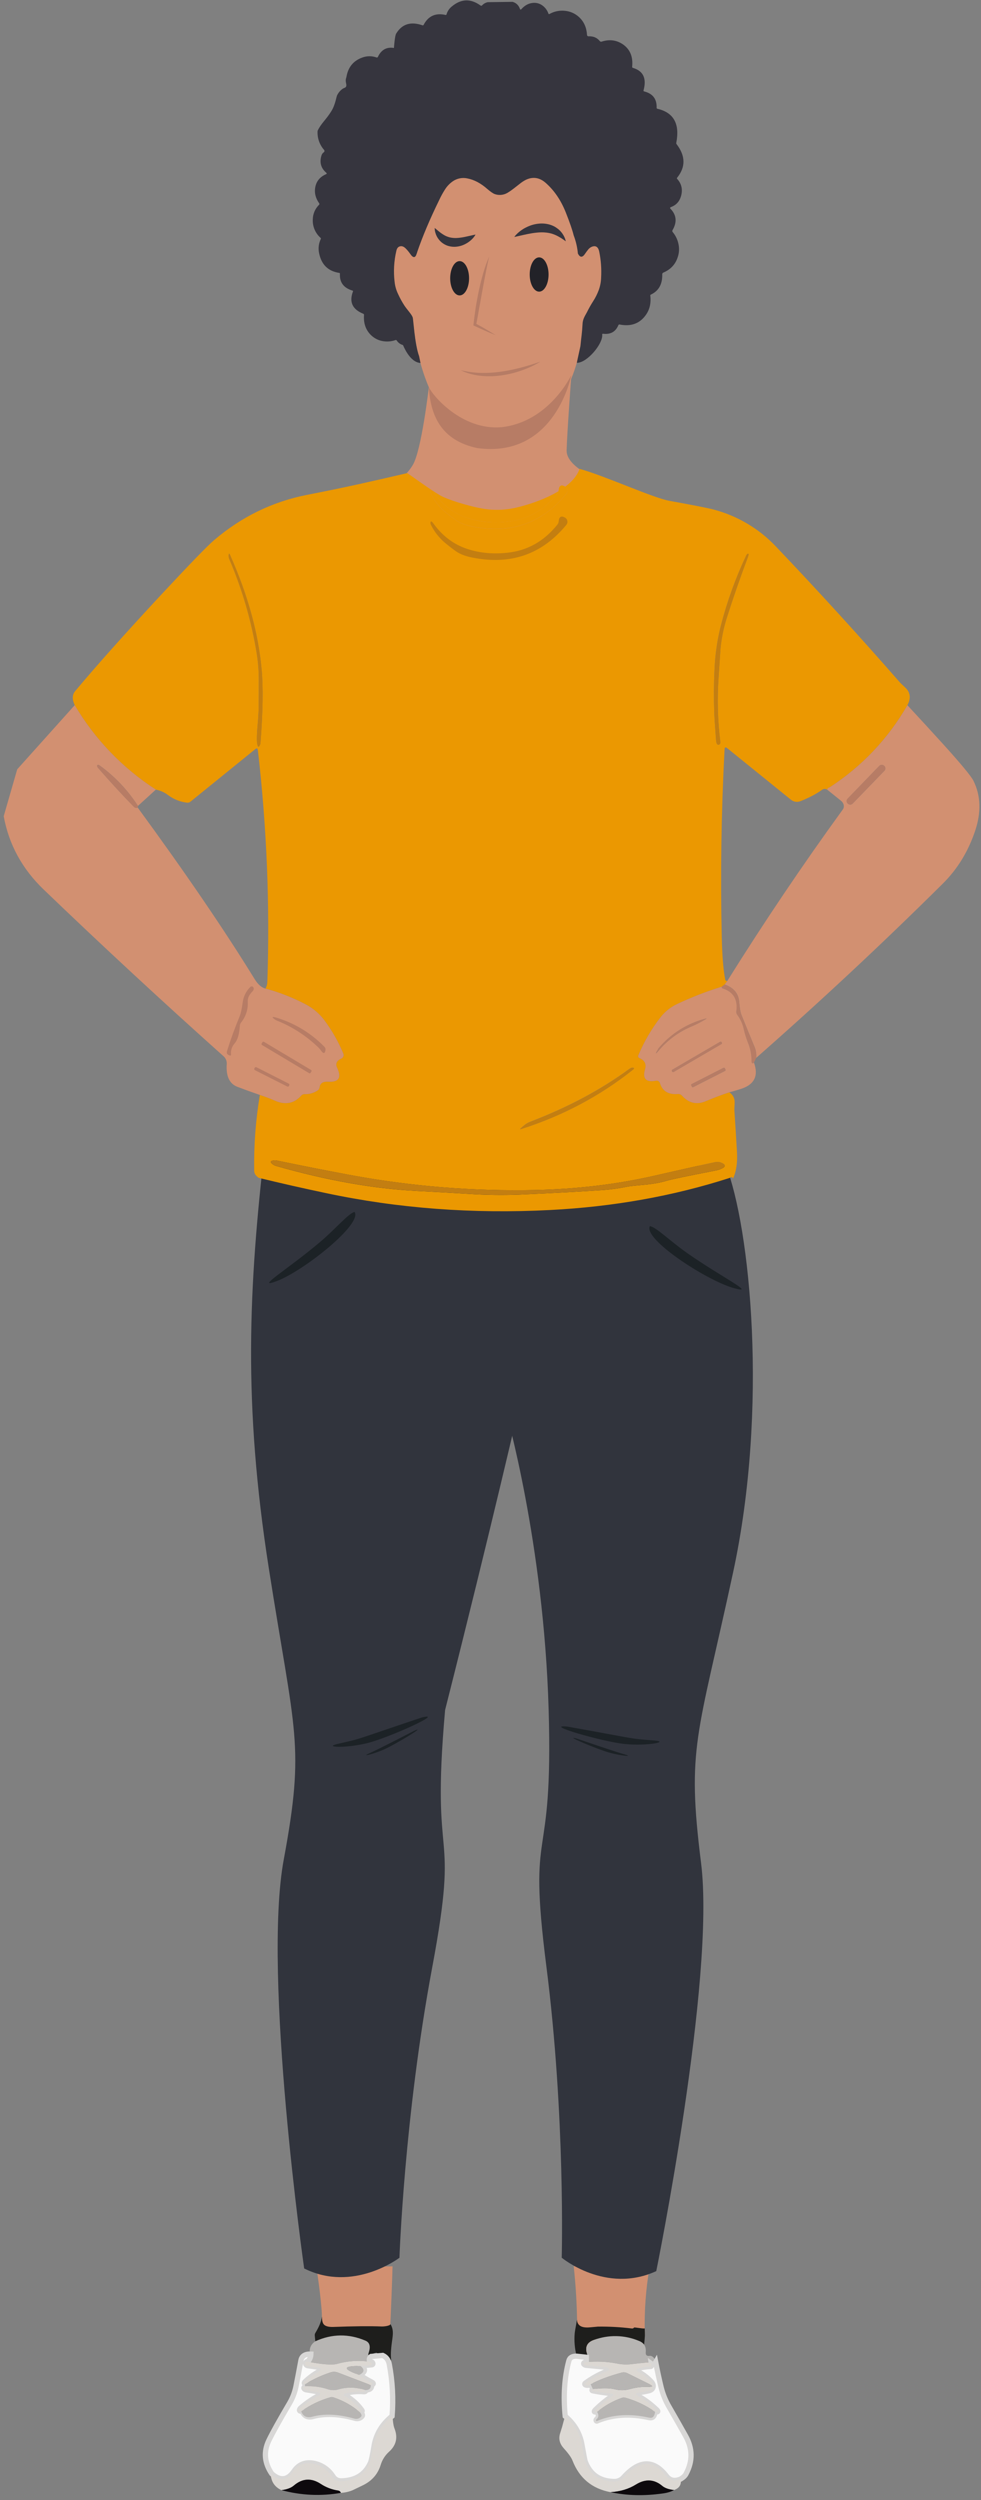 <svg width="186" height="474" viewBox="0 0 186 474" fill="none" xmlns="http://www.w3.org/2000/svg">
<rect x="0" y="0" width="186" height="474" fill="#808080" stroke="none"/>
<g clip-path="url(#clip0_28_448)">
<path d="M123.167 429.854C122.445 434.021 122.14 438.249 122.257 442.476C121.985 444.06 122.078 445.685 122.528 447.228C122.771 448.108 122.654 448.318 122.183 447.862C121.874 447.566 121.612 447.224 121.407 446.849C119.665 443.718 117.145 442.696 113.844 443.784C112.47 444.232 111.438 445.418 110.743 447.326C110.656 447.608 110.505 447.866 110.301 448.08C109.881 448.442 109.531 448.318 109.253 447.707C109.591 441.695 109.43 435.665 108.773 429.679L123.167 429.854Z" fill="#D29071"/>
<path d="M74.43 429.701C74.382 431.809 74.061 440.199 73.974 441.055C73.858 442.118 73.841 443.191 73.921 444.258C74.036 445.339 74.09 446.431 74.1 447.517C73.639 448.649 73.166 448.635 72.666 447.473C71.462 444.648 69.514 443.276 66.825 443.358C65.648 443.38 64.514 443.796 63.603 444.54C62.654 445.322 61.929 446.342 61.503 447.494C61.438 447.72 61.287 447.911 61.083 448.025C60.856 448.126 60.703 448.072 60.627 447.842C60.578 447.656 60.593 447.459 60.672 447.283C61.029 446.131 61.215 444.932 61.224 443.725C61.009 442.332 60.942 440.919 61.024 439.512C61.129 437.801 60.287 431.702 59.989 429.876L74.43 429.701Z" fill="#D29071"/>
<path d="M109.381 439.816C109.498 441.257 110.752 441.393 112.096 441.246C112.904 441.166 113.323 441.127 113.367 441.127C115.504 441.101 117.642 441.218 119.764 441.478C119.85 441.498 119.94 441.491 120.022 441.46C120.105 441.429 120.176 441.374 120.227 441.302C120.281 441.221 122.211 441.6 122.24 441.454C122.293 443.022 122.31 442.674 122.128 444.529C119.065 443.668 115.46 442.627 112.584 443.665C111.196 444.153 110.82 445.155 111.431 446.627C111.525 446.856 111.431 446.94 111.165 446.94L109.344 446.744C108.958 445.3 108.832 443.798 108.972 442.31C109.007 441.934 109.326 440.361 109.381 439.816Z" fill="#1E1E1C"/>
<path d="M61.029 439.214C61.08 439.854 61.075 440.472 61.517 440.831C61.843 441.086 62.357 441.197 63.081 441.193C67.056 441.045 70.133 441.014 72.313 441.101C72.837 441.128 73.898 440.989 74.04 440.671C74.803 441.875 74.387 443.196 74.239 444.607C74.206 444.971 74.013 446.255 74.171 447.532L71.833 447.281C71.48 447.133 71.366 446.891 71.516 446.521C71.998 445.243 69.275 447.235 68.331 446.856C64.637 445.426 63.468 442.663 59.811 444.18L59.682 442.849C59.658 442.664 59.699 442.477 59.797 442.318C60.357 441.385 60.927 440.278 61.029 439.214Z" fill="#1E1E1C"/>
<path d="M70.17 446.836C69.865 447.071 69.778 447.361 69.89 447.76C67.894 447.497 65.865 447.645 63.928 448.196C63.01 448.449 61.117 448.312 58.244 447.76C58.571 447.38 58.76 446.9 58.779 446.399C58.574 445.31 58.919 444.483 59.791 443.907C62.948 442.476 66.119 442.439 69.305 443.797C70.11 444.15 70.31 444.915 69.89 446.125C69.761 446.47 69.864 446.705 70.17 446.836Z" fill="#B7B5B3"/>
<path d="M121.143 443.837C122.091 444.205 122.53 444.894 122.437 445.945C122.383 446.477 122.61 446.74 123.072 446.684C123.258 446.644 123.453 446.672 123.621 446.762C124.017 446.993 124.248 447.377 124.321 447.89C124.091 448.294 123.832 448.41 123.516 448.181L123.28 448.033C123.13 447.952 122.96 447.912 122.789 447.917C121.783 448.01 120.767 448.117 119.74 448.238C118.827 448.352 117.902 448.313 117.002 448.121C115.082 447.747 113.117 447.659 111.171 447.858V446.94C111.437 446.94 111.53 446.856 111.437 446.627C110.826 445.155 111.201 444.153 112.589 443.665C115.357 442.628 118.419 442.689 121.143 443.837Z" fill="#B7B5B3"/>
<path d="M58.948 446.337C58.934 446.841 58.747 447.324 58.419 447.706C57.99 447.792 57.859 447.985 57.999 448.312C58.045 448.382 58.107 448.44 58.18 448.481C58.253 448.522 58.335 448.545 58.419 448.548L60.363 448.828C61.184 448.942 61.214 449.218 60.471 449.636C59.549 450.156 58.691 450.781 57.913 451.499C57.608 451.792 57.626 451.962 57.975 452.017L58.002 452.387C57.609 452.597 57.52 452.77 57.712 452.946C57.829 453.048 57.977 453.109 58.132 453.12C58.908 453.236 59.672 453.371 60.457 453.518C60.803 453.574 60.934 453.684 60.857 453.898C60.782 454.008 60.675 454.094 60.552 454.145C59.274 454.809 58.081 455.623 56.996 456.569C56.834 456.708 56.751 456.901 56.797 457.03C56.843 457.158 57.011 457.203 57.283 457.147C57.643 458.093 58.347 458.444 59.402 458.153C61.678 457.546 64.331 457.67 67.359 458.524C67.591 458.592 67.838 458.59 68.068 458.519C68.299 458.448 68.504 458.311 68.656 458.124C68.796 457.948 68.711 457.664 68.394 457.286C68.684 457.258 68.74 457.146 68.584 456.94C67.81 455.866 66.82 454.966 65.676 454.298C65.192 454.032 65.217 453.838 65.748 453.711C66.795 453.464 67.875 453.381 68.948 453.465C69.249 453.491 69.4 453.373 69.387 453.121C70.142 453.148 70.498 452.83 70.485 452.171C70.873 452.024 70.861 451.853 70.443 451.621C69.463 451.135 68.733 450.677 68.263 450.238C69.278 449.775 69.375 449.205 68.543 448.548L70.448 448.375C70.483 448.378 70.518 448.372 70.551 448.36C70.584 448.347 70.613 448.327 70.638 448.302C70.662 448.277 70.68 448.246 70.692 448.213C70.703 448.18 70.707 448.144 70.703 448.11C70.635 447.858 70.422 447.741 70.07 447.711C69.959 447.305 70.041 447.012 70.35 446.789L72.573 446.592C73.249 446.902 73.665 447.476 73.813 448.281C74.424 451.515 74.602 454.815 74.342 458.095C72.441 459.621 71.291 461.515 70.915 463.816C70.623 465.572 70.389 466.638 70.235 466.956C69.222 469.202 67.388 470.311 64.732 470.379C64.045 470.379 63.514 470.116 63.144 469.54C62.752 468.914 62.238 468.371 61.633 467.946C61.027 467.521 60.343 467.221 59.619 467.064C57.953 466.717 56.654 467.204 55.726 468.562C54.526 470.285 53.124 470.432 51.524 469.019C50.124 466.952 49.943 464.835 50.985 462.695C51.704 461.196 53.008 458.865 54.887 455.676C55.467 454.694 55.881 453.625 56.112 452.509C56.437 450.867 56.749 449.233 57.049 447.588C57.191 446.718 57.835 446.298 58.948 446.337Z" fill="#FAFAFA" stroke="#D8D7D6" stroke-miterlimit="10"/>
<path d="M111.165 446.94V447.858C110.745 447.917 110.591 448.033 110.69 448.238C110.75 448.306 110.823 448.361 110.904 448.4C110.986 448.439 111.075 448.461 111.165 448.465C112.382 448.582 113.579 448.699 114.777 448.811C114.949 448.826 115.115 448.88 115.264 448.968C115.61 449.184 115.523 449.412 115.005 449.617C113.569 450.188 112.212 450.94 110.967 451.854C110.94 451.87 110.917 451.894 110.902 451.923C110.886 451.951 110.879 451.983 110.88 452.016C110.882 452.048 110.892 452.08 110.909 452.107C110.927 452.134 110.951 452.156 110.98 452.171C111.304 452.31 111.633 452.288 111.99 452.052L112.41 452.976C112.175 453.148 112.203 453.266 112.439 453.306C113.56 453.529 114.715 453.695 115.868 453.81C116.385 453.873 116.441 454.041 116.016 454.324C114.969 455.036 113.985 455.836 113.075 456.715C112.515 457.224 112.556 457.404 113.215 457.288C113.565 457.839 113.537 458.328 113.103 458.699C113.064 458.728 113.036 458.77 113.023 458.817C113.011 458.865 113.015 458.915 113.035 458.96C113.079 459.042 113.158 459.072 113.215 459.014C113.274 458.988 113.305 458.96 113.331 458.96C116.215 457.785 119.475 457.575 123.075 458.383C123.74 458.522 124.101 458.169 124.203 457.288C124.747 457.369 124.862 457.231 124.548 456.925C123.395 455.828 122.213 454.931 120.985 454.292C120.365 453.95 120.412 453.754 121.092 453.64C121.751 453.559 122.406 453.44 123.052 453.283C123.57 453.143 123.831 452.864 123.853 452.4C123.86 452.12 123.713 451.798 123.421 451.507C122.689 450.732 121.827 450.091 120.874 449.612C120.698 449.525 120.631 449.351 120.715 449.249C120.921 449.061 121.407 448.92 122.153 448.806C122.559 448.748 122.933 448.717 123.339 448.694C123.514 448.694 123.57 448.519 123.514 448.175C123.831 448.404 124.09 448.288 124.32 447.885C124.618 449.464 124.975 451.072 125.357 452.66C125.69 453.982 126.212 455.251 126.906 456.425C127.951 458.237 128.978 460.044 129.987 461.847C131.319 464.201 131.374 466.586 130.102 468.994C129.924 469.377 129.56 469.717 129.043 470.035C127.915 470.508 127.024 470.315 126.371 469.476C123.933 466.315 121.229 466.383 118.228 469.711C117.997 469.975 117.708 470.183 117.384 470.318C117.06 470.453 116.71 470.512 116.359 470.491C113.708 470.429 111.885 469.165 110.966 466.717C110.906 466.61 110.704 465.545 110.33 463.472C109.958 461.345 108.886 459.559 107.164 458.106C106.784 454.27 107.017 450.761 107.854 447.625C108.025 446.989 108.535 446.706 109.35 446.74L111.165 446.94Z" fill="#FAFAFA" stroke="#D8D7D6" stroke-miterlimit="10"/>
<path d="M69.893 447.76C70.246 447.788 70.46 447.908 70.525 448.16C70.529 448.194 70.525 448.23 70.514 448.263C70.503 448.296 70.484 448.326 70.46 448.352C70.436 448.377 70.406 448.397 70.374 448.409C70.341 448.422 70.306 448.427 70.271 448.425L68.367 448.597C64.98 448.566 64.895 449.139 68.087 450.295C68.556 450.726 69.288 451.187 70.268 451.672C70.689 451.905 70.697 452.076 70.306 452.222L64.035 449.83C63.578 449.661 63.075 449.661 62.618 449.83C60.928 450.381 59.311 451.135 57.803 452.076C57.454 452.018 57.436 451.848 57.741 451.554C58.522 450.843 59.378 450.219 60.294 449.693C61.042 449.273 61.011 449.005 60.191 448.886L58.247 448.6C58.163 448.599 58.081 448.577 58.008 448.537C57.935 448.497 57.872 448.439 57.827 448.369C57.675 448.049 57.808 447.852 58.238 447.76C61.112 448.312 63 448.449 63.923 448.196C65.862 447.643 67.894 447.495 69.893 447.76Z" fill="#DCD8D3"/>
<path d="M123.51 448.181C123.566 448.524 123.51 448.695 123.335 448.699C122.929 448.723 122.555 448.754 122.149 448.811C121.403 448.926 120.917 449.067 120.711 449.254C120.627 449.356 120.694 449.533 120.87 449.617C121.823 450.097 122.685 450.738 123.416 451.512C123.708 451.803 123.856 452.122 123.849 452.405C123.827 452.864 123.569 453.153 123.048 453.289C122.402 453.445 121.747 453.564 121.087 453.645C120.408 453.76 120.361 453.955 120.981 454.298C122.209 454.936 123.391 455.835 124.544 456.93C124.858 457.237 124.743 457.375 124.199 457.294C122.474 456.065 120.543 455.153 118.498 454.598C118.328 454.553 118.149 454.559 117.983 454.613C116.244 455.212 114.631 456.123 113.221 457.301C112.566 457.417 112.529 457.237 113.081 456.728C113.991 455.848 114.975 455.048 116.022 454.337C116.442 454.057 116.39 453.885 115.873 453.822C114.721 453.708 113.568 453.543 112.445 453.318C112.208 453.279 112.18 453.16 112.416 452.988C114.172 452.751 115.563 452.76 116.563 453.006C117.52 453.257 118.528 453.242 119.478 452.963C120.641 452.64 121.848 452.503 123.054 452.558C123.862 452.591 123.886 452.418 123.194 452.064L118.918 449.951C118.569 449.782 118.167 449.754 117.798 449.873C115.547 450.482 113.612 451.195 111.984 452.057C111.627 452.294 111.298 452.321 110.975 452.176C110.946 452.162 110.921 452.139 110.904 452.112C110.886 452.085 110.876 452.054 110.875 452.021C110.874 451.989 110.881 451.957 110.896 451.928C110.912 451.9 110.934 451.876 110.962 451.859C112.207 450.945 113.564 450.194 115 449.623C115.518 449.417 115.605 449.19 115.259 448.973C115.11 448.885 114.943 448.832 114.771 448.816C113.574 448.705 112.376 448.587 111.159 448.47C111.069 448.466 110.981 448.444 110.899 448.405C110.817 448.366 110.744 448.311 110.685 448.244C110.585 448.038 110.735 447.922 111.159 447.863C113.106 447.664 115.071 447.753 116.991 448.126C117.891 448.318 118.816 448.358 119.729 448.244C120.756 448.122 121.772 448.015 122.778 447.922C122.949 447.917 123.118 447.957 123.269 448.038L123.51 448.181Z" fill="#DCD8D3"/>
<path d="M68.361 448.597C69.193 449.254 69.093 449.83 68.081 450.295C64.895 449.14 64.98 448.567 68.361 448.597Z" fill="#B7B5B3"/>
<path d="M70.309 452.222C70.327 452.883 69.967 453.2 69.214 453.168C67.596 452.61 65.846 452.562 64.2 453.029C63.528 453.24 62.806 453.231 62.14 453.001C60.753 452.544 59.291 452.36 57.835 452.457L57.805 452.08C59.313 451.14 60.93 450.385 62.62 449.834C63.078 449.665 63.58 449.665 64.037 449.834L70.309 452.222Z" fill="#B7B5B3"/>
<path d="M112.41 452.981L111.99 452.058C113.617 451.195 115.553 450.482 117.803 449.873C118.173 449.754 118.574 449.783 118.924 449.951L123.194 452.058C123.883 452.405 123.859 452.584 123.054 452.551C121.848 452.497 120.641 452.633 119.478 452.956C118.528 453.235 117.52 453.25 116.562 452.999C115.557 452.753 114.166 452.744 112.41 452.981Z" fill="#B7B5B3"/>
<path d="M57.835 452.453C59.292 452.356 60.754 452.54 62.14 452.997C62.806 453.227 63.528 453.236 64.2 453.025C65.846 452.558 67.596 452.606 69.214 453.164C69.229 453.427 69.074 453.544 68.768 453.509C67.696 453.43 66.619 453.515 65.573 453.762C65.046 453.89 65.022 454.084 65.496 454.342C66.644 455.011 67.637 455.916 68.407 456.998C68.567 457.196 68.512 457.312 68.221 457.344C66.739 456.094 65.029 455.14 63.186 454.535C63.014 454.482 62.831 454.479 62.658 454.525C60.67 455.092 58.794 455.995 57.112 457.196C56.832 457.255 56.675 457.226 56.623 457.08C56.572 456.935 56.658 456.764 56.821 456.618C57.91 455.678 59.105 454.868 60.381 454.204C60.504 454.149 60.609 454.06 60.684 453.948C60.763 453.742 60.625 453.624 60.277 453.57C59.506 453.43 58.737 453.29 57.957 453.169C57.801 453.163 57.652 453.102 57.537 452.997C57.346 452.825 57.437 452.653 57.835 452.453Z" fill="#DCD8D3"/>
<path d="M68.221 457.344C68.539 457.713 68.63 458.004 68.484 458.175C68.331 458.361 68.127 458.499 67.896 458.569C67.665 458.64 67.419 458.641 67.187 458.573C64.157 457.714 61.504 457.591 59.228 458.204C58.181 458.495 57.472 458.149 57.112 457.196C58.794 455.995 60.67 455.092 62.658 454.526C62.831 454.479 63.015 454.483 63.186 454.535C65.029 455.14 66.739 456.094 68.221 457.344Z" fill="#B7B5B3"/>
<path d="M124.201 457.294C124.098 458.174 123.737 458.532 123.072 458.388C119.473 457.58 116.209 457.79 113.329 458.965C113.302 458.965 113.271 458.993 113.212 459.02C113.155 459.077 113.072 459.048 113.032 458.965C113.012 458.92 113.008 458.87 113.02 458.823C113.033 458.775 113.061 458.733 113.1 458.704C113.535 458.333 113.563 457.844 113.212 457.294C114.622 456.116 116.236 455.205 117.974 454.606C118.141 454.552 118.32 454.546 118.489 454.591C120.539 455.147 122.473 456.062 124.201 457.294Z" fill="#B7B5B3"/>
<path d="M107.165 458.113C108.888 459.566 109.959 461.352 110.332 463.479C110.706 465.552 110.907 466.617 110.968 466.724C111.886 469.176 113.71 470.44 116.361 470.498C116.711 470.519 117.062 470.46 117.386 470.325C117.71 470.189 117.998 469.982 118.229 469.718C121.23 466.39 123.935 466.322 126.373 469.483C127.025 470.322 127.913 470.509 129.045 470.042C129.242 471.078 128.808 471.764 127.8 472.113C126.797 472.001 126.067 471.736 125.61 471.367C124.051 470.042 122.389 469.95 120.557 471.078C119.209 471.916 117.631 472.398 115.749 472.516C112.234 471.852 109.84 469.849 108.549 466.53C108.345 465.984 107.802 465.207 106.875 464.186C106.093 463.309 105.867 462.37 106.212 461.324C106.44 460.547 106.586 460.146 106.586 460.117C106.756 459.456 106.929 458.767 107.165 458.113Z" fill="#DCD8D3"/>
<path d="M74.383 458.057C74.523 458.855 74.506 459.703 74.803 460.461C75.47 462.171 75.118 463.64 73.767 464.852C73.019 465.524 72.47 466.387 72.18 467.349C71.642 469.079 70.549 470.344 68.879 471.177C67.948 471.634 67.263 471.953 66.847 472.155C66.136 472.447 65.381 472.615 64.613 472.651C64.582 472.534 64.516 472.429 64.424 472.351C64.332 472.272 64.219 472.223 64.098 472.21C62.919 472.035 61.793 471.605 60.798 470.949C59.019 469.787 57.321 469.893 55.706 471.269C55.188 471.715 54.409 472.003 53.369 472.139C52.073 471.531 51.394 470.523 51.335 469.086C52.944 470.498 54.341 470.351 55.547 468.624C56.471 467.271 57.768 466.785 59.431 467.13C60.155 467.285 60.84 467.584 61.445 468.008C62.051 468.433 62.565 468.974 62.956 469.601C63.329 470.181 63.851 470.439 64.542 470.439C67.203 470.386 69.037 469.264 70.047 467.018C70.208 466.699 70.436 465.64 70.724 463.885C71.11 461.57 72.474 459.552 74.383 458.057Z" fill="#DCD8D3"/>
<path d="M64.62 472.651C60.879 473.308 57.038 473.131 53.373 472.132C54.413 471.992 55.194 471.712 55.71 471.262C57.324 469.884 59.021 469.778 60.802 470.942C61.797 471.601 62.924 472.033 64.105 472.21C64.225 472.223 64.339 472.272 64.431 472.351C64.523 472.429 64.589 472.534 64.62 472.651Z" fill="#0D090D"/>
<path d="M127.8 472.112C127.255 472.422 126.528 472.657 125.58 472.773C122.091 473.259 118.838 473.172 115.749 472.514C117.631 472.397 119.209 471.913 120.557 471.076C122.377 469.948 124.051 470.041 125.609 471.365C126.067 471.734 126.797 472 127.8 472.112Z" fill="#0D090D"/>
<path d="M81.308 73.404C81.308 73.404 79.933 85.409 78.259 88.177C76.586 90.946 74.148 91.909 74.148 91.909C74.148 91.909 82.143 101.895 96.732 100.558C111.32 99.22 114.798 91.466 114.798 91.466C114.798 91.466 107.34 88.879 107.433 85.388C107.525 81.897 108.335 71.098 108.335 71.098C108.335 71.098 104.909 81.859 94.116 83.558C83.322 85.258 81.308 73.404 81.308 73.404Z" fill="#D29071"/>
<path d="M81.308 73.404C81.308 73.404 79.002 68.397 78.423 61.747C78.423 61.747 76.192 63.356 75.544 58.764C74.895 54.171 73.314 44.807 75.411 45.252C77.507 45.698 78.659 46.725 78.659 46.725C78.659 46.725 76.484 37.867 82.085 33.29C87.687 28.713 91.285 31.064 96.51 30.453C101.736 29.842 108.361 30.886 110.201 35.361C112.042 39.836 112.507 45.423 112.507 45.423L114.385 45.939C114.385 45.939 114.665 51.176 115.54 52.165C116.415 53.153 114.935 57.486 113.984 58.733C113.033 59.98 114.071 63.831 110.343 63.408C110.343 63.408 109.563 77.714 99.048 81.089C85.123 85.551 81.308 73.404 81.308 73.404Z" fill="#D29071"/>
<path d="M81.308 73.404C81.95 74.915 87.525 81.641 95.086 80.997C104.175 79.991 108.329 71.098 108.329 71.098C108.329 71.098 105.325 87.002 90.459 84.952C83.707 83.501 81.625 78.877 81.308 73.404Z" fill="#B77C65"/>
<path d="M87.574 222.063C87.574 222.063 93.803 245.025 95.897 267.514C95.897 267.514 103.091 292.496 104.02 324.017C104.948 355.538 99.958 344.316 103.593 372.821C107.227 401.326 106.504 428.062 106.504 428.062C106.504 428.062 114.84 435.005 124.43 430.607C124.43 430.607 135.683 375.232 132.926 353.239C130.168 331.246 132.225 329.496 138.985 298.189C145.746 266.882 142.207 232.595 137.599 220.898L87.574 222.063Z" fill="#31343D"/>
<path d="M104.88 221.731C104.88 221.731 102.175 242.765 98.761 265.17C98.761 265.17 93.166 289.552 84.394 324.212C81.607 355.669 87.266 344.608 81.957 372.977C76.647 401.347 75.736 428.073 75.736 428.073C75.736 428.073 66.997 434.764 57.67 430.1C57.67 430.1 49.744 374.462 53.8 352.575C57.856 330.688 55.901 328.874 50.977 297.411C46.053 265.947 47.167 244.153 50.227 217.361L104.88 221.731Z" fill="#31343D"/>
<path d="M79.964 325.639C66.585 330.12 68.931 329.527 64.095 330.628C61.069 331.316 65.679 331.507 69.752 330.469C73.824 329.431 84.633 324.521 79.964 325.639Z" fill="#1C2226"/>
<path d="M78.566 328.142C78.566 328.142 71.606 331.745 69.978 332.448C68.351 333.151 70.778 332.626 72.968 331.624C75.159 330.622 81.079 327.026 78.566 328.142Z" fill="#1C2226"/>
<path d="M107.56 327.358C121.52 329.856 118.959 329.594 124.03 329.994C127.125 330.24 122.598 331.093 118.404 330.658C114.21 330.223 102.775 326.92 107.56 327.358Z" fill="#1C2226"/>
<path d="M109.332 329.629C109.332 329.629 116.775 332.188 118.492 332.651C120.209 333.113 117.729 332.93 115.411 332.264C113.094 331.597 106.672 328.887 109.332 329.629Z" fill="#1C2226"/>
<path d="M52.439 242.911C57.527 241.011 68.773 232.065 67.228 229.785C66.064 230.053 63.741 232.899 60.654 235.515C54.597 240.638 48.118 244.518 52.439 242.911Z" fill="#1C2226"/>
<path d="M139.187 244.243C133.948 242.803 121.89 234.89 123.222 232.48C124.402 232.643 126.986 235.269 130.311 237.595C136.826 242.165 143.642 245.461 139.187 244.243Z" fill="#1C2226"/>
<path d="M83.407 93.898C84.948 94.793 88.951 95.969 91.333 96.404C93.599 96.817 95.928 96.739 98.162 96.176C101.852 95.283 108.496 92.898 109.895 88.901C114.467 90.129 123.733 94.375 126.91 94.956C131.459 95.777 134.294 96.333 135.388 96.633C139.872 97.832 143.934 100.251 147.119 103.621C155.153 112.059 163 120.662 170.66 129.43C170.712 129.493 171.046 129.81 171.658 130.382C172.621 131.29 172.749 132.398 172.042 133.705C168.451 139.989 163.405 145.325 157.326 149.265C157.245 149.303 157.163 149.336 157.078 149.365C156.921 149.413 156.855 149.543 156.868 149.743C156.719 149.633 156.538 149.575 156.353 149.579C156.168 149.582 155.989 149.646 155.844 149.761C154.749 150.545 153.406 151.251 151.804 151.89C151.504 152.016 151.175 152.059 150.853 152.015C150.53 151.97 150.226 151.839 149.972 151.635L137.878 141.853C137.572 141.603 137.408 141.681 137.38 142.067C136.758 153.913 136.581 165.785 136.85 177.682C136.926 181.18 137.142 183.856 137.498 185.71C137.511 185.796 137.557 185.875 137.626 185.929C137.665 185.96 137.711 185.98 137.76 185.988C137.809 185.996 137.859 185.992 137.906 185.977L137.396 186.675L136.852 187.086C133.978 187.971 131.17 189.058 128.45 190.338C127.202 190.912 126.109 191.774 125.262 192.854C123.53 195.076 122.106 197.52 121.027 200.121C121.008 200.166 120.999 200.215 120.999 200.264C120.999 200.313 121.009 200.361 121.029 200.406C121.048 200.451 121.076 200.492 121.112 200.526C121.147 200.56 121.189 200.587 121.234 200.605C122.241 201.034 122.6 201.749 122.303 202.765C121.795 204.548 122.496 205.258 124.387 204.909C124.543 204.877 124.707 204.904 124.844 204.985C124.982 205.067 125.084 205.196 125.13 205.349C125.586 206.878 126.731 207.568 128.552 207.427C128.691 207.418 128.831 207.439 128.96 207.491C129.09 207.543 129.206 207.623 129.3 207.726C130.607 209.164 132.12 209.513 133.839 208.774C135.299 208.157 136.78 207.591 138.288 207.097C138.995 207.596 139.333 208.266 139.291 209.111C139.249 209.957 139.236 210.39 139.236 210.454C139.416 213.11 139.582 215.765 139.733 218.42C139.852 220.46 139.593 222.142 138.981 223.475C138.893 223.202 138.757 223.116 138.586 223.211C138.446 223.277 138.371 223.324 138.348 223.334C127.672 226.773 116.332 228.801 104.329 229.419C89.62 230.18 75.454 229.113 61.832 226.218C57.56 225.321 53.303 224.355 49.059 223.32C48.812 223.159 48.596 222.954 48.422 222.715C48.263 222.478 48.183 222.196 48.194 221.911C48.12 217.12 48.48 212.331 49.271 207.605C50.244 207.915 51.199 208.277 52.133 208.689C54.125 209.552 55.793 209.223 57.137 207.701C57.213 207.619 57.305 207.554 57.408 207.509C57.51 207.465 57.621 207.443 57.733 207.444C58.644 207.487 59.543 207.225 60.287 206.699C60.376 206.628 60.449 206.54 60.503 206.441C60.557 206.341 60.59 206.232 60.601 206.119C60.706 205.365 61.255 205.021 62.246 205.085C64.249 205.204 64.801 204.323 63.919 202.438C63.561 201.682 63.828 201.095 64.722 200.701C64.892 200.623 65.026 200.483 65.096 200.309C65.165 200.136 65.165 199.942 65.096 199.769C64.173 197.54 62.978 195.433 61.538 193.495C60.592 192.208 59.36 191.156 57.94 190.421C55.521 189.15 52.97 188.149 50.331 187.436C50.556 187.043 50.68 186.6 50.69 186.147C51.181 171.487 50.581 156.81 48.894 142.239C48.845 141.872 48.68 141.798 48.398 142.04L36.115 151.995C36.027 152.069 35.925 152.125 35.815 152.158C35.705 152.191 35.589 152.202 35.475 152.189C34.151 152.037 32.893 151.532 31.834 150.726C31.162 150.219 30.383 149.874 29.556 149.717C23.25 145.648 17.984 140.166 14.177 133.707C13.654 132.621 13.675 131.735 14.249 131.04C18.264 126.235 23.694 120.149 30.538 112.783C35.979 106.944 39.326 103.49 40.581 102.42C45.793 97.975 51.678 95.11 58.237 93.824C65.875 92.328 69.638 91.458 77.215 89.703C77.257 89.685 81.558 92.835 83.407 93.898ZM88.654 98.214C86.073 97.375 83.926 95.773 82.212 93.408C81.821 92.875 81.625 92.832 81.612 93.268C81.615 93.404 81.652 93.537 81.72 93.655C82.405 95.036 83.382 96.251 84.584 97.218C85.683 98.094 86.433 98.657 86.825 98.881C87.536 99.291 88.438 99.602 89.526 99.827C96.82 101.304 102.774 99.235 107.388 93.619C107.462 93.528 107.518 93.423 107.552 93.31C107.585 93.198 107.596 93.08 107.584 92.963C107.572 92.846 107.537 92.733 107.48 92.629C107.424 92.526 107.348 92.435 107.256 92.361L107.162 92.283C106.426 91.85 106.017 92.064 105.929 92.941C105.914 93.171 105.832 93.391 105.692 93.574C103.181 96.717 100.058 98.487 96.324 98.907C93.586 99.211 91.029 98.978 88.654 98.21V98.214ZM48.841 137.501C48.701 139.13 48.66 140.254 48.743 140.873C48.849 141.677 49.04 141.793 49.289 141.245C49.355 141.115 49.391 140.972 49.394 140.826C49.853 134.894 49.921 130.235 49.6 126.851C48.956 119.933 46.957 112.712 43.605 105.189C43.484 104.898 43.395 104.909 43.355 105.209C43.321 105.506 43.374 105.808 43.507 106.076C45.959 111.806 47.699 117.813 48.688 123.965C48.95 125.643 49.077 127.34 49.068 129.039C49.068 130.734 49.068 132.435 49.041 134.129C49.034 135.054 48.963 136.178 48.841 137.501ZM135.424 135.099C135.463 136.134 135.579 137.883 135.767 140.376C135.812 140.995 135.988 141.266 136.298 141.203C136.397 141.165 136.48 141.093 136.531 141C136.582 140.907 136.599 140.798 136.578 140.694C136.082 136.702 135.966 132.673 136.231 128.659C136.465 125.053 136.594 123.121 136.619 122.863C136.814 120.929 137.207 119.021 137.794 117.167C139.02 113.31 140.349 109.485 141.781 105.693C141.938 105.274 141.971 105.048 141.877 104.995C141.784 104.942 141.597 105.087 141.474 105.33L141.457 105.375C139.446 109.649 137.841 114.102 136.665 118.676C135.995 121.348 135.596 124.081 135.476 126.832C135.344 129.588 135.327 132.339 135.424 135.1V135.099ZM98.835 214.058C106.678 211.55 113.732 207.806 119.996 202.825C120.288 202.595 120.276 202.462 119.968 202.423C119.783 202.399 119.559 202.494 119.286 202.692C113.939 206.614 107.697 209.942 100.561 212.676C100.219 212.805 99.897 212.979 99.603 213.195C99.306 213.42 99.021 213.66 98.748 213.913C98.564 214.085 98.59 214.133 98.835 214.061V214.058ZM52.411 221.081C61.948 223.8 70.826 225.376 79.045 225.81C83.06 226.017 86.313 226.2 88.805 226.359C92.053 226.581 95.311 226.627 98.564 226.499C105.093 226.203 110.389 225.913 114.449 225.63C115.954 225.508 117.451 225.296 118.931 224.995C119.359 224.902 120.634 224.773 122.741 224.576C124.03 224.444 125.304 224.196 126.548 223.833C127.55 223.553 130.571 222.924 135.613 221.946C135.954 221.889 136.287 221.795 136.607 221.667C137.684 221.222 137.696 220.793 136.637 220.399C136.302 220.281 135.939 220.262 135.593 220.343C133.385 220.809 129.528 221.672 124.023 222.933C116.916 224.557 109.39 225.455 101.444 225.627C89.813 225.876 78.187 224.946 66.745 222.85C62.047 221.978 57.358 221.054 52.68 220.076C52.467 220.024 52.248 220.002 52.03 220.01C51.19 220.068 51.107 220.331 51.8 220.813C51.989 220.933 52.195 221.024 52.411 221.084V221.081Z" fill="#EB9801"/>
<path d="M96.326 98.893C100.059 98.474 103.188 96.704 105.693 93.561C105.833 93.377 105.915 93.157 105.93 92.927C106.018 92.05 106.427 91.836 107.164 92.269C107.366 92.396 107.51 92.597 107.565 92.829C107.621 93.06 107.584 93.304 107.462 93.509C107.441 93.542 107.417 93.572 107.389 93.611C102.782 99.223 96.828 101.292 89.528 99.819C88.439 99.594 87.538 99.283 86.826 98.872C86.428 98.649 85.679 98.086 84.585 97.209C83.383 96.243 82.406 95.028 81.721 93.647C81.653 93.529 81.616 93.396 81.614 93.26C81.626 92.828 81.822 92.871 82.213 93.4C83.927 95.769 86.075 97.371 88.655 98.206C91.032 98.982 93.589 99.211 96.326 98.893Z" fill="#EB9801"/>
<path d="M49.043 134.134C49.065 132.441 49.074 130.74 49.069 129.045C49.078 127.346 48.951 125.649 48.69 123.97C47.701 117.819 45.961 111.811 43.508 106.082C43.375 105.813 43.323 105.512 43.357 105.214C43.396 104.911 43.486 104.904 43.606 105.195C46.959 112.723 48.957 119.944 49.602 126.856C49.923 130.238 49.854 134.896 49.396 140.831C49.392 140.977 49.357 141.12 49.291 141.25C49.041 141.798 48.851 141.682 48.745 140.879C48.662 140.26 48.701 139.136 48.843 137.507C48.963 136.178 49.034 135.054 49.043 134.134Z" fill="#C37E11"/>
<path d="M135.424 135.1C135.327 132.339 135.344 129.588 135.481 126.828C135.602 124.076 136 121.344 136.67 118.672C137.847 114.098 139.451 109.645 141.463 105.371C141.573 105.113 141.764 104.942 141.868 104.979L141.883 104.99C141.977 105.049 141.943 105.27 141.786 105.689C140.354 109.475 139.025 113.299 137.799 117.163C137.213 119.016 136.819 120.925 136.624 122.859C136.6 123.119 136.471 125.051 136.236 128.655C135.971 132.668 136.087 136.698 136.584 140.69C136.604 140.794 136.588 140.902 136.536 140.995C136.485 141.088 136.403 141.16 136.304 141.199C135.994 141.262 135.818 140.991 135.773 140.371C135.584 137.884 135.463 136.136 135.424 135.1Z" fill="#C37E11"/>
<path d="M3.267 145.858C6.899 141.798 10.533 137.745 14.169 133.7C17.977 140.159 23.243 145.641 29.549 149.71L26.155 152.804C24.249 149.836 21.806 147.249 18.951 145.173C18.703 144.992 18.538 144.964 18.453 145.078C18.369 145.193 18.43 145.403 18.584 145.59C21.191 148.557 23.462 151.021 25.398 152.983C25.576 153.163 25.819 153.21 26.121 153.136C35.143 165.464 42.534 176.305 48.293 185.658C48.912 186.659 49.587 187.25 50.33 187.436C52.968 188.149 55.52 189.15 57.938 190.421C59.359 191.156 60.59 192.208 61.536 193.495C62.977 195.432 64.172 197.54 65.095 199.769C65.164 199.942 65.164 200.136 65.094 200.309C65.025 200.483 64.891 200.623 64.721 200.701C63.826 201.095 63.56 201.679 63.917 202.438C64.799 204.323 64.248 205.204 62.245 205.085C61.252 205.021 60.703 205.365 60.599 206.119C60.589 206.232 60.555 206.341 60.501 206.441C60.447 206.54 60.374 206.628 60.286 206.699C59.541 207.225 58.642 207.487 57.731 207.444C57.62 207.443 57.509 207.465 57.406 207.509C57.304 207.554 57.212 207.619 57.136 207.701C55.789 209.222 54.121 209.551 52.132 208.689C51.198 208.277 50.242 207.915 49.27 207.605C47.827 207.113 46.404 206.597 44.981 206.052C43.492 205.466 42.829 204.027 42.991 201.735C43.01 201.462 42.966 201.188 42.862 200.934C42.758 200.68 42.597 200.454 42.392 200.272C30.663 189.779 19.288 179.236 8.266 168.642C4.196 164.729 1.675 160.098 0.704 154.751" fill="#D29071"/>
<path d="M43.605 200.132C43.646 200.145 43.69 200.142 43.729 200.123C43.767 200.105 43.797 200.072 43.812 200.032C43.819 200.008 43.819 199.984 43.812 199.96C43.766 199.577 43.803 199.187 43.922 198.819C44.04 198.451 44.237 198.113 44.498 197.828C45.052 197.176 45.379 196.067 45.478 194.502C45.49 194.267 45.575 194.042 45.721 193.857C46.6 192.773 47.049 191.403 46.981 190.01C46.952 189.638 47.016 189.265 47.169 188.924C47.35 188.581 47.581 188.266 47.855 187.991C47.972 187.883 48.055 187.744 48.096 187.591C48.119 187.506 48.119 187.416 48.097 187.331C48.075 187.246 48.031 187.168 47.97 187.105C47.889 187.042 47.788 187.013 47.686 187.024C47.585 187.034 47.491 187.083 47.425 187.16L47.413 187.176C46.65 187.951 46.161 188.954 46.02 190.031C45.851 191.271 45.668 192.127 45.467 192.621C44.563 194.805 43.76 197.013 43.053 199.263C42.974 199.499 42.984 199.692 43.074 199.808C43.209 199.972 43.396 200.086 43.605 200.132Z" fill="#D29071"/>
<path d="M52.502 193.508C55.454 194.693 58.144 196.444 60.42 198.664C60.583 198.833 60.732 199.015 60.865 199.209C61.316 199.826 61.596 199.79 61.706 199.091C61.724 198.979 61.715 198.864 61.679 198.756C61.643 198.648 61.582 198.55 61.5 198.471C59.121 196.032 56.192 194.198 52.957 193.121C51.65 192.681 51.35 192.728 52.056 193.261C52.194 193.362 52.343 193.445 52.502 193.508Z" fill="#D29071"/>
<path d="M59.053 203.143C59.079 203.098 59.086 203.045 59.074 202.995C59.061 202.944 59.03 202.901 58.986 202.873L50.036 197.525C49.99 197.499 49.935 197.493 49.885 197.507C49.834 197.52 49.791 197.554 49.764 197.599L49.6 197.862C49.574 197.907 49.568 197.962 49.581 198.012C49.595 198.063 49.629 198.106 49.674 198.133L58.621 203.482C58.643 203.495 58.668 203.504 58.694 203.507C58.719 203.51 58.745 203.508 58.77 203.501C58.795 203.495 58.819 203.483 58.839 203.467C58.86 203.451 58.877 203.431 58.889 203.408L59.053 203.143Z" fill="#D29071"/>
<path d="M54.843 205.788C54.859 205.76 54.868 205.729 54.871 205.697C54.874 205.665 54.871 205.633 54.861 205.602C54.851 205.572 54.835 205.543 54.814 205.519C54.793 205.495 54.767 205.475 54.739 205.461L48.621 202.346C48.562 202.318 48.495 202.314 48.433 202.334C48.372 202.355 48.32 202.398 48.289 202.455L48.235 202.564C48.219 202.593 48.209 202.624 48.206 202.656C48.203 202.689 48.206 202.721 48.216 202.752C48.226 202.783 48.242 202.812 48.263 202.837C48.283 202.862 48.309 202.882 48.338 202.897L54.458 206.003C54.515 206.034 54.582 206.04 54.644 206.021C54.706 206.002 54.757 205.96 54.788 205.903L54.843 205.788Z" fill="#D29071"/>
<path d="M172.042 133.707C174.338 136.177 176.619 138.661 178.885 141.16C182.196 144.822 184.085 147.104 184.554 148.008C185.955 150.813 186.07 153.976 184.9 157.496C183.581 161.445 181.527 164.799 178.738 167.558C167.286 178.917 155.501 189.92 143.383 200.569C143.445 199.873 143.341 199.172 143.079 198.524C142.224 196.484 141.388 194.439 140.571 192.386C140.391 191.925 140.244 191.102 140.151 189.921C140.008 188.337 139.092 187.251 137.404 186.663L137.914 185.964C144.877 174.821 152.175 163.988 159.808 153.467C160.154 152.99 160.014 152.283 159.488 151.85L156.871 149.745C156.858 149.545 156.924 149.415 157.081 149.366C157.165 149.338 157.248 149.305 157.329 149.267C163.407 145.326 168.452 139.991 172.042 133.707ZM167.684 146.145C167.744 146.084 167.792 146.012 167.824 145.932C167.856 145.853 167.872 145.768 167.87 145.682C167.869 145.596 167.85 145.512 167.816 145.433C167.781 145.355 167.731 145.284 167.669 145.225L167.638 145.197C167.512 145.08 167.345 145.016 167.173 145.019C167.001 145.022 166.837 145.091 166.715 145.213L160.712 151.43C160.652 151.49 160.604 151.562 160.571 151.641C160.539 151.72 160.523 151.805 160.525 151.891C160.526 151.976 160.545 152.06 160.58 152.138C160.615 152.216 160.665 152.286 160.728 152.344L160.754 152.372C160.815 152.433 160.887 152.48 160.967 152.513C161.046 152.545 161.131 152.561 161.217 152.559C161.302 152.558 161.387 152.54 161.465 152.505C161.544 152.47 161.614 152.421 161.673 152.358L167.684 146.145Z" fill="#D29071"/>
<path d="M26.155 152.811L26.121 153.144C25.814 153.218 25.576 153.17 25.398 152.99C23.462 151.034 21.191 148.569 18.584 145.597C18.43 145.41 18.379 145.203 18.453 145.086C18.528 144.968 18.703 144.999 18.951 145.181C21.806 147.256 24.249 149.844 26.155 152.811Z" fill="#B77C65"/>
<path d="M167.638 145.187L167.669 145.215C167.731 145.274 167.781 145.345 167.816 145.423C167.85 145.502 167.869 145.586 167.87 145.672C167.872 145.758 167.856 145.843 167.824 145.922C167.792 146.002 167.744 146.074 167.684 146.135L161.673 152.348C161.614 152.411 161.544 152.461 161.465 152.495C161.387 152.53 161.302 152.548 161.217 152.549C161.131 152.551 161.046 152.535 160.967 152.503C160.887 152.47 160.815 152.423 160.754 152.362L160.728 152.334C160.665 152.276 160.615 152.206 160.58 152.128C160.545 152.05 160.526 151.966 160.525 151.881C160.523 151.795 160.539 151.71 160.571 151.631C160.604 151.552 160.652 151.481 160.712 151.42L166.715 145.203C166.837 145.081 167.001 145.012 167.173 145.009C167.345 145.006 167.512 145.07 167.638 145.187Z" fill="#B77C65"/>
<path d="M137.393 186.671C139.079 187.257 139.995 188.343 140.139 189.929C140.239 191.11 140.386 191.933 140.56 192.394C141.379 194.444 142.215 196.49 143.068 198.532C143.33 199.18 143.434 199.881 143.372 200.577L142.952 201.474C142.831 201.584 142.739 201.635 142.646 201.597C142.554 201.559 142.487 201.403 142.487 201.204C142.497 200.003 142.267 198.813 141.809 197.702C141.462 196.831 141.186 195.934 140.985 195.019C140.764 194.067 140.347 193.172 139.763 192.389C139.626 192.203 139.569 191.972 139.603 191.744C139.903 189.499 139.043 188.054 137.015 187.412C136.911 187.381 136.834 187.31 136.839 187.233V187.079L137.393 186.671Z" fill="#B77C65"/>
<path d="M43.605 200.132C43.395 200.087 43.207 199.973 43.071 199.808C42.981 199.692 42.972 199.499 43.05 199.263C43.75 197.013 44.56 194.805 45.464 192.621C45.665 192.13 45.848 191.271 46.018 190.031C46.158 188.953 46.647 187.951 47.41 187.176C47.474 187.096 47.566 187.043 47.667 187.028C47.769 187.013 47.872 187.036 47.957 187.093C47.957 187.093 47.957 187.1 47.967 187.105C48.028 187.168 48.072 187.246 48.094 187.331C48.116 187.416 48.116 187.506 48.093 187.591C48.052 187.744 47.969 187.883 47.852 187.991C47.578 188.266 47.347 188.581 47.166 188.924C47.013 189.265 46.949 189.638 46.978 190.01C47.046 191.403 46.597 192.773 45.718 193.857C45.572 194.042 45.488 194.267 45.476 194.502C45.377 196.072 45.05 197.181 44.495 197.828C44.234 198.113 44.037 198.451 43.919 198.819C43.8 199.187 43.763 199.576 43.809 199.96C43.812 199.981 43.811 200.002 43.806 200.023C43.8 200.043 43.791 200.062 43.777 200.079C43.764 200.095 43.748 200.109 43.729 200.119C43.711 200.129 43.69 200.135 43.669 200.136C43.648 200.139 43.626 200.138 43.605 200.132Z" fill="#B77C65"/>
<path d="M136.844 187.083V187.236C136.844 187.313 136.917 187.384 137.021 187.415C139.051 188.054 139.908 189.499 139.609 191.747C139.575 191.975 139.632 192.206 139.768 192.392C140.353 193.175 140.769 194.07 140.991 195.022C141.192 195.937 141.467 196.834 141.814 197.705C142.272 198.816 142.502 200.006 142.492 201.207C142.492 201.406 142.554 201.568 142.652 201.6C142.75 201.632 142.837 201.587 142.957 201.477C143.838 203.951 143.059 205.594 140.596 206.421C139.841 206.667 139.067 206.902 138.285 207.096C136.781 207.591 135.297 208.157 133.836 208.773C132.117 209.519 130.604 209.169 129.297 207.725C129.203 207.622 129.087 207.542 128.957 207.49C128.828 207.438 128.688 207.416 128.549 207.426C126.728 207.566 125.583 206.877 125.128 205.348C125.081 205.195 124.979 205.066 124.841 204.984C124.704 204.903 124.541 204.876 124.384 204.908C122.493 205.257 121.792 204.547 122.3 202.764C122.597 201.748 122.239 201.033 121.232 200.604C121.186 200.586 121.144 200.559 121.109 200.525C121.073 200.491 121.045 200.45 121.026 200.405C121.007 200.36 120.996 200.312 120.996 200.263C120.996 200.214 121.006 200.165 121.024 200.12C122.103 197.519 123.527 195.075 125.259 192.853C126.106 191.773 127.199 190.911 128.447 190.337C131.165 189.056 133.972 187.968 136.844 187.083ZM124.8 198.876C124.217 199.853 124.231 199.978 124.841 199.252C126.523 197.233 128.667 195.647 131.092 194.628C132.027 194.231 132.932 193.767 133.798 193.237C134.01 193.097 133.997 193.074 133.752 193.139C130.346 194.031 127.293 195.936 125 198.602C124.922 198.685 124.855 198.777 124.8 198.876ZM136.81 197.611C136.798 197.587 136.781 197.566 136.759 197.549C136.738 197.532 136.714 197.519 136.688 197.511C136.661 197.504 136.634 197.502 136.607 197.505C136.58 197.509 136.554 197.518 136.53 197.532L127.471 202.821C127.448 202.833 127.427 202.85 127.411 202.871C127.395 202.891 127.384 202.915 127.377 202.94C127.371 202.965 127.37 202.991 127.374 203.017C127.379 203.042 127.389 203.067 127.403 203.088L127.444 203.168C127.457 203.192 127.474 203.213 127.495 203.23C127.517 203.247 127.541 203.26 127.567 203.267C127.594 203.274 127.621 203.276 127.648 203.272C127.675 203.268 127.701 203.259 127.724 203.245L136.78 197.958C136.804 197.945 136.825 197.928 136.842 197.907C136.859 197.885 136.872 197.861 136.879 197.835C136.886 197.808 136.887 197.781 136.883 197.754C136.878 197.727 136.869 197.701 136.854 197.679L136.81 197.611ZM137.432 202.54C137.421 202.518 137.406 202.499 137.387 202.483C137.368 202.467 137.346 202.455 137.322 202.447C137.299 202.44 137.274 202.437 137.249 202.44C137.224 202.443 137.2 202.45 137.179 202.462L131.144 205.548C131.123 205.559 131.103 205.573 131.088 205.592C131.072 205.61 131.06 205.631 131.053 205.654C131.046 205.676 131.043 205.7 131.045 205.724C131.047 205.748 131.054 205.771 131.066 205.792L131.192 206.037C131.203 206.059 131.218 206.078 131.236 206.094C131.255 206.11 131.276 206.122 131.299 206.129C131.323 206.137 131.347 206.14 131.371 206.138C131.396 206.136 131.419 206.129 131.441 206.118L137.474 203.044C137.496 203.033 137.516 203.018 137.533 203C137.549 202.982 137.561 202.96 137.569 202.937C137.578 202.914 137.581 202.89 137.58 202.865C137.578 202.841 137.572 202.817 137.561 202.795L137.432 202.54Z" fill="#D29071"/>
<path d="M52.065 193.262C51.358 192.727 51.658 192.68 52.965 193.123C56.2 194.199 59.13 196.034 61.508 198.472C61.59 198.552 61.651 198.649 61.687 198.757C61.723 198.865 61.732 198.98 61.714 199.093C61.601 199.792 61.321 199.828 60.874 199.21C60.741 199.017 60.592 198.834 60.428 198.665C58.153 196.446 55.462 194.694 52.51 193.51C52.352 193.446 52.202 193.363 52.065 193.262Z" fill="#B77C65"/>
<path d="M124.993 198.602C127.286 195.936 130.339 194.03 133.745 193.139C133.99 193.074 134.003 193.104 133.791 193.237C132.925 193.766 132.02 194.231 131.085 194.628C128.66 195.647 126.516 197.233 124.834 199.252C124.226 199.978 124.212 199.852 124.793 198.876C124.848 198.777 124.915 198.685 124.993 198.602Z" fill="#B77C65"/>
<path d="M50.036 197.525L58.986 202.873C59.03 202.901 59.062 202.945 59.074 202.995C59.087 203.046 59.079 203.099 59.053 203.144L58.891 203.408C58.878 203.431 58.861 203.451 58.84 203.467C58.82 203.483 58.796 203.495 58.771 203.502C58.746 203.508 58.72 203.51 58.694 203.507C58.668 203.504 58.643 203.495 58.621 203.482L49.674 198.133C49.629 198.106 49.595 198.063 49.581 198.012C49.568 197.962 49.574 197.907 49.6 197.862L49.764 197.599C49.791 197.554 49.834 197.52 49.885 197.507C49.935 197.493 49.99 197.499 50.036 197.525Z" fill="#B77C65"/>
<path d="M127.469 202.821L136.529 197.532C136.553 197.518 136.579 197.509 136.606 197.505C136.633 197.502 136.66 197.504 136.686 197.511C136.713 197.519 136.737 197.531 136.758 197.548C136.779 197.566 136.797 197.587 136.809 197.611L136.855 197.681C136.87 197.704 136.88 197.73 136.884 197.756C136.889 197.783 136.887 197.811 136.88 197.837C136.873 197.863 136.861 197.888 136.844 197.909C136.827 197.93 136.805 197.948 136.781 197.961L127.726 203.247C127.702 203.262 127.677 203.271 127.65 203.275C127.623 203.279 127.595 203.277 127.569 203.27C127.543 203.262 127.518 203.25 127.497 203.233C127.476 203.216 127.458 203.195 127.446 203.17L127.405 203.091C127.39 203.069 127.379 203.045 127.374 203.019C127.369 202.993 127.37 202.967 127.376 202.941C127.382 202.916 127.394 202.892 127.41 202.871C127.426 202.85 127.446 202.833 127.469 202.821Z" fill="#B77C65"/>
<path d="M48.621 202.346L54.739 205.456C54.767 205.47 54.793 205.489 54.814 205.514C54.835 205.538 54.851 205.566 54.861 205.597C54.871 205.627 54.874 205.659 54.871 205.691C54.868 205.723 54.859 205.754 54.843 205.783L54.788 205.903C54.757 205.96 54.706 206.002 54.644 206.021C54.582 206.04 54.515 206.034 54.458 206.003L48.334 202.905C48.305 202.89 48.279 202.87 48.258 202.845C48.237 202.82 48.222 202.792 48.212 202.761C48.202 202.73 48.199 202.697 48.202 202.665C48.205 202.632 48.215 202.601 48.23 202.573L48.285 202.464C48.314 202.404 48.366 202.358 48.429 202.336C48.492 202.314 48.561 202.318 48.621 202.346Z" fill="#B77C65"/>
<path d="M98.835 214.061C98.59 214.133 98.564 214.088 98.748 213.922C99.021 213.668 99.306 213.428 99.603 213.203C99.897 212.988 100.219 212.814 100.561 212.685C107.703 209.949 113.945 206.622 119.286 202.701C119.559 202.503 119.784 202.408 119.968 202.431C120.278 202.47 120.288 202.603 119.996 202.834C113.736 207.819 106.683 211.562 98.835 214.061Z" fill="#C37E11"/>
<path d="M131.137 205.548L137.172 202.462C137.193 202.45 137.217 202.443 137.242 202.44C137.267 202.437 137.292 202.44 137.315 202.447C137.339 202.454 137.361 202.467 137.38 202.483C137.399 202.499 137.414 202.518 137.425 202.54L137.554 202.788C137.565 202.81 137.571 202.834 137.573 202.858C137.574 202.883 137.571 202.907 137.563 202.93C137.554 202.953 137.542 202.975 137.526 202.993C137.509 203.011 137.489 203.026 137.467 203.036L131.434 206.111C131.412 206.122 131.389 206.129 131.364 206.131C131.34 206.133 131.316 206.13 131.293 206.122C131.269 206.115 131.248 206.103 131.229 206.087C131.211 206.071 131.196 206.052 131.185 206.03L131.059 205.785C131.038 205.743 131.035 205.695 131.049 205.651C131.064 205.606 131.096 205.569 131.137 205.548Z" fill="#B77C65"/>
<path d="M51.802 220.806C51.108 220.324 51.188 220.061 52.031 220.004C52.25 219.995 52.469 220.017 52.681 220.069C57.358 221.053 62.046 221.978 66.746 222.843C78.189 224.939 89.815 225.87 101.446 225.62C109.392 225.453 116.918 224.554 124.024 222.926C129.533 221.662 133.39 220.799 135.595 220.336C135.941 220.255 136.303 220.274 136.638 220.392C137.697 220.786 137.686 221.215 136.609 221.66C136.288 221.788 135.955 221.882 135.615 221.939C130.573 222.915 127.551 223.544 126.549 223.826C125.306 224.189 124.032 224.438 122.743 224.569C120.635 224.771 119.361 224.899 118.932 224.989C117.452 225.289 115.956 225.501 114.451 225.623C110.391 225.911 105.096 226.201 98.565 226.492C95.312 226.62 92.054 226.574 88.806 226.353C86.319 226.194 83.066 226.011 79.046 225.803C70.825 225.362 61.947 223.785 52.412 221.074C52.196 221.016 51.991 220.925 51.802 220.806Z" fill="#C37E11"/>
<path d="M100.432 52.048C100.432 53.837 101.237 55.298 102.223 55.298C103.209 55.298 104.01 53.837 104.01 52.048C104.01 50.26 103.212 48.798 102.223 48.798C101.234 48.798 100.432 50.244 100.432 52.048Z" fill="#222228"/>
<path d="M85.356 52.758C85.356 54.556 86.159 56.012 87.145 56.012C88.131 56.012 88.935 54.556 88.935 52.758C88.935 50.961 88.134 49.508 87.145 49.508C86.157 49.508 85.356 50.965 85.356 52.758Z" fill="#222228"/>
<path d="M97.517 44.92C97.541 44.882 97.567 44.846 97.594 44.812C97.648 44.746 97.725 44.644 97.834 44.532C98.133 44.21 98.466 43.92 98.827 43.667C98.937 43.585 99.058 43.512 99.181 43.43C99.304 43.347 99.44 43.276 99.579 43.202C99.872 43.044 100.175 42.906 100.488 42.791C100.826 42.663 101.176 42.564 101.531 42.495L101.811 42.445C101.905 42.432 101.999 42.421 102.091 42.411C102.28 42.383 102.476 42.385 102.668 42.375C103.06 42.372 103.45 42.41 103.833 42.489C103.929 42.51 104.024 42.528 104.114 42.554L104.394 42.64C104.574 42.699 104.75 42.769 104.92 42.851C105.007 42.886 105.086 42.937 105.167 42.978C105.248 43.02 105.325 43.068 105.401 43.118C105.549 43.217 105.691 43.319 105.821 43.42C105.951 43.521 106.069 43.641 106.181 43.748C106.293 43.856 106.385 43.978 106.478 44.085C106.564 44.19 106.643 44.301 106.714 44.418C106.783 44.518 106.845 44.621 106.902 44.728C106.992 44.901 107.071 45.079 107.139 45.262C107.192 45.416 107.223 45.541 107.246 45.621C107.27 45.701 107.277 45.748 107.277 45.748C107.277 45.748 107.237 45.724 107.167 45.676C107.097 45.627 106.99 45.557 106.87 45.465C106.749 45.372 106.59 45.279 106.419 45.161C106.336 45.101 106.237 45.052 106.139 44.994C106.041 44.93 105.94 44.872 105.836 44.82C105.727 44.767 105.623 44.703 105.508 44.651L105.156 44.496C105.029 44.456 104.909 44.403 104.782 44.356C104.654 44.31 104.525 44.273 104.389 44.243C104.254 44.214 104.122 44.175 103.981 44.158L103.772 44.122C103.702 44.112 103.632 44.106 103.559 44.098C103.267 44.065 102.972 44.049 102.678 44.052C102.378 44.06 102.076 44.069 101.772 44.105C101.621 44.115 101.469 44.141 101.32 44.157L100.871 44.222C100.577 44.273 100.288 44.324 100.01 44.38C99.733 44.436 99.468 44.492 99.222 44.548L97.998 44.827L97.641 44.904L97.517 44.92Z" fill="#36353E"/>
<path d="M90.159 44.471C90.143 44.506 90.125 44.539 90.105 44.572C90.05 44.666 89.992 44.757 89.928 44.846C89.702 45.149 89.44 45.424 89.147 45.663C88.726 46.008 88.253 46.285 87.746 46.485C87.448 46.599 87.139 46.683 86.823 46.735C86.741 46.751 86.658 46.763 86.574 46.769C86.49 46.777 86.406 46.785 86.321 46.791C86.147 46.797 85.974 46.794 85.801 46.781C85.45 46.753 85.103 46.678 84.772 46.559C84.452 46.437 84.151 46.272 83.877 46.068L83.685 45.919C83.625 45.869 83.57 45.811 83.515 45.757L83.354 45.593C83.304 45.539 83.259 45.48 83.214 45.423C82.908 45.045 82.683 44.608 82.553 44.14C82.504 43.981 82.468 43.819 82.445 43.655C82.426 43.515 82.422 43.408 82.415 43.336C82.408 43.265 82.415 43.222 82.415 43.222L82.507 43.293C82.562 43.34 82.647 43.406 82.748 43.493C82.849 43.579 82.972 43.679 83.105 43.792C83.238 43.905 83.396 44.018 83.553 44.145C83.634 44.207 83.723 44.263 83.809 44.324C83.896 44.387 83.986 44.445 84.08 44.496C84.127 44.523 84.171 44.555 84.22 44.581L84.36 44.656C84.41 44.679 84.457 44.709 84.5 44.731L84.65 44.795C84.851 44.88 85.058 44.951 85.269 45.006C85.487 45.057 85.709 45.092 85.933 45.11C86.045 45.127 86.162 45.118 86.278 45.128C86.395 45.138 86.512 45.128 86.633 45.118C86.871 45.118 87.112 45.078 87.351 45.051C87.591 45.025 87.826 44.983 88.052 44.934C88.277 44.885 88.501 44.844 88.707 44.794L89.739 44.562L90.044 44.496L90.159 44.471Z" fill="#36353E"/>
<path d="M92.758 48.619C92.691 48.888 92.632 49.157 92.571 49.425C92.509 49.694 92.457 49.964 92.396 50.232C92.334 50.5 92.292 50.773 92.235 51.041C92.177 51.309 92.12 51.578 92.074 51.849L91.918 52.658C91.866 52.928 91.81 53.196 91.763 53.466C91.668 54.007 91.567 54.546 91.465 55.086C91.411 55.355 91.358 55.623 91.315 55.895L91.174 56.705C91.081 57.246 90.98 57.786 90.872 58.325C90.781 58.867 90.684 59.408 90.592 59.949C90.54 60.218 90.493 60.49 90.438 60.759L90.277 61.569L90.137 61.303C90.463 61.48 90.787 61.662 91.117 61.847C91.448 62.031 91.764 62.21 92.084 62.406C92.403 62.601 92.728 62.777 93.046 62.972C93.364 63.166 93.683 63.355 93.998 63.553C93.651 63.413 93.308 63.273 92.966 63.134C92.624 62.994 92.282 62.837 91.942 62.691C91.602 62.544 91.263 62.388 90.924 62.235C90.585 62.083 90.247 61.929 89.911 61.77L89.752 61.694L89.774 61.506L89.872 60.682C89.904 60.403 89.942 60.136 89.977 59.862C90.051 59.314 90.127 58.768 90.208 58.221C90.29 57.675 90.399 57.134 90.498 56.591L90.651 55.776C90.7 55.505 90.761 55.235 90.82 54.965C90.943 54.426 91.067 53.887 91.194 53.35C91.26 53.081 91.334 52.815 91.411 52.548L91.632 51.748C91.707 51.483 91.796 51.22 91.88 50.956C91.964 50.692 92.054 50.43 92.142 50.168C92.231 49.905 92.337 49.648 92.438 49.391C92.485 49.261 92.544 49.133 92.599 49.006C92.653 48.879 92.695 48.742 92.758 48.619Z" fill="#B67C65"/>
<path d="M102.429 68.585C102.429 68.585 102.226 68.725 101.853 68.931C101.666 69.034 101.433 69.16 101.17 69.29C100.907 69.42 100.598 69.569 100.26 69.709C99.921 69.849 99.559 70.004 99.156 70.147C98.753 70.289 98.34 70.434 97.895 70.566L97.562 70.662L97.219 70.752C96.991 70.813 96.755 70.865 96.519 70.918C96.282 70.971 96.043 71.017 95.802 71.058C95.561 71.098 95.317 71.141 95.072 71.174C94.827 71.206 94.583 71.239 94.338 71.26C94.093 71.281 93.85 71.305 93.606 71.316C93.484 71.316 93.364 71.333 93.243 71.336H92.883C92.645 71.343 92.41 71.336 92.183 71.327C91.738 71.314 91.294 71.277 90.853 71.217C90.641 71.195 90.432 71.16 90.24 71.125L89.952 71.07L89.672 71.007C89.309 70.933 88.986 70.829 88.699 70.742C88.412 70.655 88.172 70.552 87.972 70.476C87.578 70.302 87.36 70.197 87.36 70.197C87.36 70.197 87.601 70.246 88.012 70.337L88.763 70.476C89.054 70.517 89.379 70.571 89.743 70.606L90.016 70.636L90.296 70.655C90.49 70.666 90.687 70.689 90.893 70.692C91.303 70.711 91.733 70.711 92.184 70.703C92.635 70.694 93.092 70.669 93.561 70.63L93.913 70.599L94.267 70.56C94.504 70.538 94.739 70.501 94.975 70.471C95.212 70.44 95.449 70.399 95.684 70.365C95.919 70.329 96.153 70.283 96.384 70.239C96.847 70.148 97.302 70.056 97.74 69.951C98.178 69.846 98.601 69.745 99 69.638C99.4 69.53 99.778 69.425 100.121 69.32C100.821 69.114 101.391 68.926 101.794 68.791L102.262 68.63L102.429 68.585Z" fill="#B67C65"/>
<path d="M96.326 104.783C100.06 104.368 103.183 102.591 105.693 99.452C105.833 99.271 105.915 99.053 105.93 98.825C106.018 97.94 106.427 97.725 107.164 98.161C107.365 98.288 107.509 98.488 107.565 98.719C107.621 98.95 107.584 99.194 107.462 99.398C107.441 99.43 107.417 99.466 107.389 99.503C102.782 105.112 96.828 107.182 89.528 105.711C88.439 105.493 87.538 105.176 86.826 104.762C86.428 104.535 85.679 103.975 84.585 103.099C83.383 102.133 82.406 100.918 81.721 99.538C81.654 99.421 81.617 99.289 81.614 99.155C81.626 98.719 81.822 98.762 82.213 99.302C83.927 101.661 86.075 103.261 88.655 104.099C91.032 104.872 93.589 105.1 96.326 104.783Z" fill="#C37E11"/>
<path d="M128.373 33.71C130.021 31.687 129.992 29.563 128.286 27.34C128.255 27.302 128.233 27.256 128.223 27.207C128.213 27.159 128.215 27.109 128.228 27.061C128.923 23.48 127.727 21.334 124.639 20.622C124.598 20.614 124.562 20.592 124.536 20.559C124.51 20.526 124.497 20.485 124.499 20.444C124.555 18.774 123.776 17.738 122.118 17.331C122.081 17.32 122.049 17.295 122.03 17.262C122.01 17.228 122.004 17.189 122.013 17.151C122.641 14.855 121.953 13.434 119.989 12.869C119.951 12.855 119.917 12.83 119.893 12.797C119.87 12.764 119.857 12.724 119.856 12.683C120.052 10.826 119.499 9.423 118.198 8.474C116.962 7.595 115.584 7.403 114.063 7.897C114 7.917 113.933 7.917 113.871 7.897C113.809 7.876 113.755 7.837 113.717 7.783C113.201 7.148 112.507 6.847 111.591 6.886C111.553 6.888 111.515 6.882 111.48 6.869C111.444 6.855 111.412 6.835 111.385 6.809C111.357 6.783 111.335 6.751 111.321 6.717C111.306 6.682 111.298 6.645 111.298 6.607C111.214 5.194 110.692 4.063 109.766 3.223C109.038 2.555 108.11 2.144 107.125 2.052C106.1 1.939 105.066 2.152 104.17 2.66C104.17 2.66 104.16 2.667 104.147 2.667C104.132 2.674 104.116 2.677 104.1 2.677C104.084 2.676 104.068 2.673 104.053 2.666C104.038 2.66 104.025 2.65 104.014 2.638C104.003 2.626 103.995 2.611 103.99 2.596C103.773 1.957 103.359 1.402 102.807 1.012C102.266 0.632 101.601 0.472 100.946 0.562C100.16 0.651 99.445 1.059 98.816 1.776C98.789 1.791 98.786 1.805 98.76 1.809C98.728 1.818 98.695 1.815 98.665 1.801C98.635 1.788 98.611 1.764 98.597 1.735C98.348 0.996 97.88 0.546 97.184 0.349L92.494 0.413C92.078 0.488 91.7 0.698 91.417 1.011C91.38 1.055 91.328 1.083 91.271 1.09C91.214 1.097 91.156 1.081 91.11 1.047C89.236 -0.31 87.416 -0.245 85.648 1.242C85.168 1.628 84.821 2.155 84.656 2.748C84.645 2.777 84.626 2.802 84.601 2.818C84.576 2.835 84.546 2.844 84.515 2.842C82.609 2.396 81.206 3.021 80.321 4.712C80.305 4.751 80.273 4.783 80.234 4.8C80.194 4.817 80.15 4.818 80.109 4.803C77.888 4.027 76.228 4.544 75.128 6.351C74.855 6.677 74.692 9.094 74.692 9.094C73.305 8.869 72.285 9.43 71.648 10.792C71.628 10.838 71.591 10.874 71.546 10.894C71.5 10.914 71.448 10.916 71.401 10.9C70.536 10.583 69.585 10.583 68.719 10.9C67.039 11.49 66.019 12.696 65.696 14.534C65.631 14.925 65.434 14.993 65.652 15.956C65.715 16.301 65.629 16.525 65.383 16.631C65.138 16.737 65.026 16.792 65.025 16.793C64.581 17.09 64.219 17.493 63.973 17.966C63.779 18.159 63.639 19.783 62.814 21.096C61.805 22.721 60.864 23.41 60.216 24.805C60.172 25.463 60.26 26.123 60.473 26.747C60.687 27.37 61.023 27.945 61.461 28.439C61.464 28.455 61.473 28.47 61.486 28.479C61.521 28.544 61.53 28.62 61.514 28.691C61.497 28.763 61.455 28.826 61.395 28.869C61.177 29.017 61.018 29.238 60.948 29.491C60.545 30.809 60.852 31.903 61.899 32.788C61.899 32.807 61.928 32.828 61.93 32.841C61.937 32.856 61.941 32.873 61.941 32.89C61.941 32.907 61.938 32.924 61.931 32.94C61.925 32.956 61.916 32.97 61.904 32.982C61.891 32.994 61.877 33.004 61.861 33.01C60.626 33.529 59.915 34.433 59.745 35.685C59.605 36.688 59.874 37.641 60.522 38.55C60.551 38.589 60.565 38.636 60.562 38.685C60.559 38.733 60.54 38.778 60.507 38.814C59.751 39.553 59.318 40.56 59.304 41.616C59.274 42.273 59.392 42.928 59.651 43.533C59.909 44.138 60.3 44.676 60.795 45.11C60.82 45.137 60.836 45.17 60.841 45.206C60.847 45.242 60.842 45.278 60.826 45.311C60.42 46.142 60.305 47.085 60.499 47.989C60.934 50.172 62.211 51.423 64.332 51.744C64.351 51.746 64.37 51.753 64.387 51.763C64.404 51.773 64.419 51.787 64.43 51.803C64.441 51.819 64.449 51.838 64.452 51.857C64.456 51.877 64.456 51.897 64.451 51.916C64.368 53.545 65.161 54.611 66.874 55.109C66.874 55.109 66.874 55.109 66.885 55.117C66.908 55.129 66.926 55.149 66.935 55.174C66.944 55.198 66.942 55.225 66.931 55.249C66.162 57.249 66.815 58.656 68.879 59.49C68.924 59.508 68.963 59.541 68.988 59.582C69.013 59.624 69.024 59.672 69.019 59.721C68.9 61.258 69.33 62.516 70.28 63.479C70.87 64.079 71.627 64.489 72.453 64.656C73.306 64.827 74.189 64.763 75.008 64.471C75.046 64.46 75.087 64.462 75.125 64.476C75.162 64.49 75.194 64.516 75.216 64.549C75.487 64.979 75.91 65.29 76.401 65.421C76.436 65.421 77.632 68.701 79.727 68.819L79.465 67.534C78.612 65.238 78.395 60.597 78.246 60.171C78.028 59.557 77.202 58.745 76.652 57.9C76.214 57.222 75.826 56.513 75.492 55.778C75.135 55.052 74.908 54.269 74.82 53.464C74.582 51.486 74.695 49.481 75.153 47.541C75.268 47.009 75.544 46.722 75.985 46.681C76.288 46.653 76.589 46.788 76.894 47.078C77.226 47.41 77.527 47.773 77.793 48.161C78.345 48.963 78.752 48.935 79 48.106C79.048 47.998 79.085 47.885 79.111 47.769C80.104 44.862 81.492 41.571 83.276 37.921C83.593 37.236 83.956 36.573 84.363 35.937C84.759 35.303 85.284 34.759 85.903 34.339C86.29 34.081 86.725 33.903 87.182 33.813C87.638 33.724 88.108 33.725 88.564 33.818C89.888 34.065 91.159 34.74 92.396 35.833C93.007 36.354 93.476 36.68 93.806 36.797C94.366 36.996 94.975 37.014 95.546 36.849C95.987 36.744 96.596 36.367 97.384 35.76C97.754 35.463 98.136 35.169 98.526 34.869C98.894 34.566 99.293 34.303 99.718 34.086C101.041 33.468 102.287 33.649 103.446 34.658C105.1 36.111 106.371 37.991 107.293 40.325C108.027 42.176 108.524 43.617 108.77 44.621C109.192 45.73 109.461 46.89 109.57 48.071C109.965 48.852 110.433 48.87 110.927 48.117C111.122 47.838 111.314 47.558 111.529 47.3C111.738 47.042 112.016 46.848 112.33 46.741C113.004 46.539 113.438 46.859 113.614 47.705C113.946 49.322 114.067 50.975 113.976 52.623C113.953 53.43 113.802 54.228 113.528 54.987C113.248 55.743 112.885 56.465 112.445 57.141C112.025 57.799 111.641 58.48 111.297 59.18C111.05 59.691 110.507 60.375 110.456 61.368C110.347 63.377 110.234 63.656 110.054 65.609C109.571 67.845 109.346 68.785 109.388 68.788C111.308 68.824 114.382 65.14 114.177 63.423V63.395C114.178 63.378 114.183 63.361 114.19 63.346C114.198 63.33 114.209 63.316 114.222 63.305C114.235 63.294 114.25 63.286 114.267 63.281C114.283 63.276 114.3 63.274 114.318 63.276C115.759 63.459 116.726 62.904 117.252 61.637C117.27 61.596 117.301 61.562 117.341 61.542C117.382 61.521 117.427 61.515 117.471 61.525C119.683 61.969 121.393 61.321 122.555 59.569C123.219 58.564 123.465 57.377 123.296 56.027C123.294 55.99 123.304 55.953 123.324 55.922C123.344 55.892 123.374 55.868 123.409 55.855C124.897 55.157 125.617 53.869 125.562 51.999C125.561 51.931 125.581 51.864 125.62 51.807C125.659 51.75 125.715 51.706 125.779 51.682C127.126 51.106 128.02 50.162 128.462 48.865C128.758 48.06 128.825 47.19 128.656 46.349C128.493 45.478 128.107 44.664 127.535 43.986C127.498 43.94 127.475 43.884 127.47 43.825C127.464 43.767 127.475 43.707 127.503 43.655C128.409 42.118 128.27 40.747 127.112 39.571C127.084 39.557 127.084 39.531 127.06 39.51C127.046 39.466 127.048 39.419 127.067 39.377C127.085 39.335 127.119 39.302 127.161 39.283C128.177 38.923 128.818 38.228 129.122 37.196C129.478 35.938 129.235 34.852 128.402 33.932C128.386 33.92 128.372 33.904 128.361 33.886C128.351 33.868 128.344 33.848 128.341 33.827C128.338 33.807 128.34 33.786 128.345 33.766C128.351 33.746 128.36 33.727 128.373 33.71Z" fill="#36353E"/>
</g>
<defs>
<clipPath id="clip0_28_448">
<rect width="185" height="473" fill="white" transform="translate(0.7 0.083)"/>
</clipPath>
</defs>
</svg>
